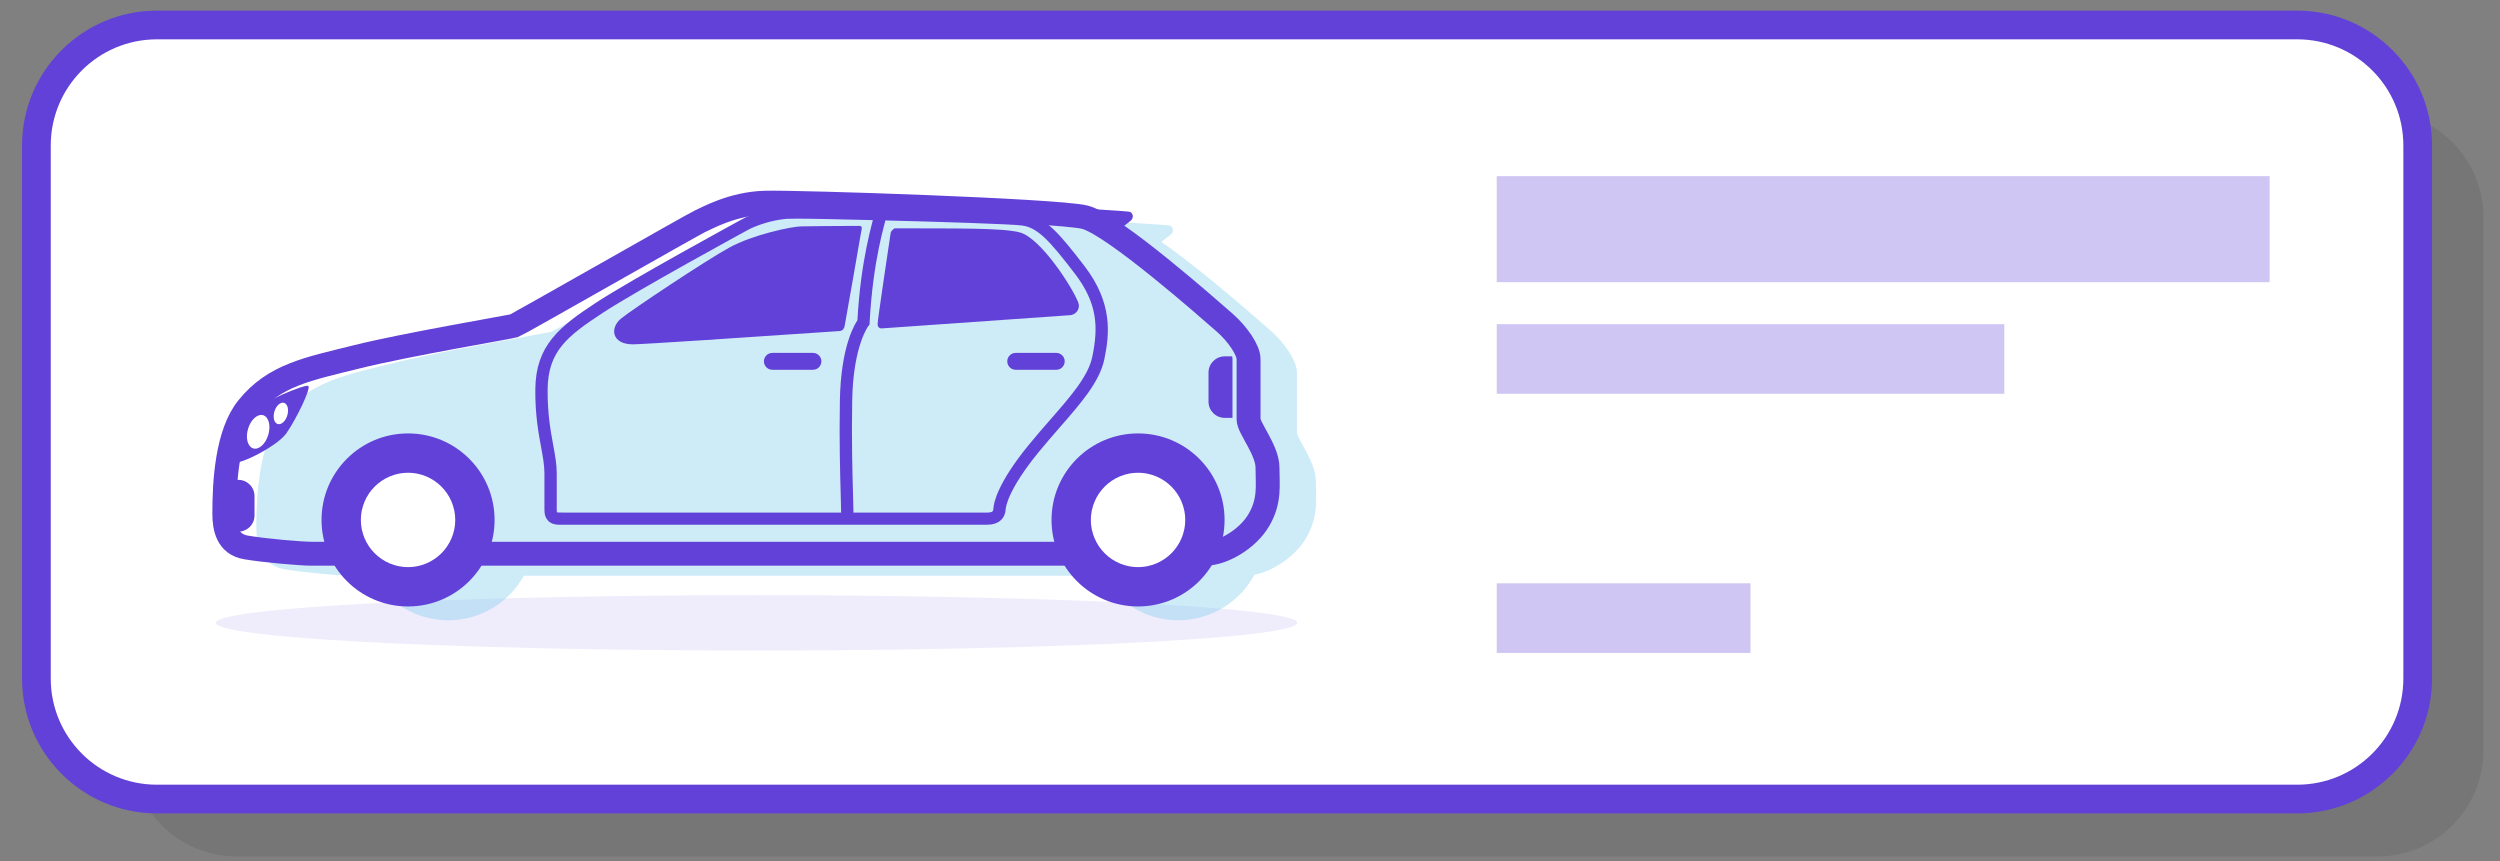 <?xml version="1.0" encoding="UTF-8"?> <!-- Generator: Adobe Illustrator 17.0.0, SVG Export Plug-In . SVG Version: 6.00 Build 0) --> <svg xmlns="http://www.w3.org/2000/svg" xmlns:xlink="http://www.w3.org/1999/xlink" version="1.1" id="Capa_1" x="0px" y="0px" width="522.485px" height="179.999px" viewBox="0 0 522.485 179.999" xml:space="preserve"><rect x="0" y="0" width="522.485" height="179.999" fill="#808080" stroke="none"/> <path opacity="0.08" fill="#070707" d="M519.015,156.817c0,12.25-9.931,22.181-22.181,22.181H49.517 c-12.25,0-22.181-9.931-22.181-22.181V45.403c0-12.25,9.931-22.181,22.181-22.181h447.317c12.25,0,22.181,9.931,22.181,22.181 V156.817z"></path> <g> <path fill="#FFFFFF" d="M32.787,166.996c-13.885,0-25.181-11.296-25.181-25.181V30.401c0-13.885,11.296-25.181,25.181-25.181 h447.317c13.885,0,25.181,11.296,25.181,25.181v111.414c0,13.885-11.296,25.181-25.181,25.181H32.787z"></path> <path fill="#6141D8" d="M480.104,8.22c12.25,0,22.181,9.931,22.181,22.181v111.414c0,12.25-9.931,22.181-22.181,22.181H32.787 c-12.25,0-22.181-9.931-22.181-22.181V30.401c0-12.25,9.931-22.181,22.181-22.181H480.104 M480.104,2.22H32.787 c-15.539,0-28.181,12.642-28.181,28.181v111.414c0,15.539,12.642,28.181,28.181,28.181h447.317 c15.539,0,28.181-12.642,28.181-28.181V30.401C508.285,14.862,495.643,2.22,480.104,2.22L480.104,2.22z"></path> </g> <g> <ellipse opacity="0.1" fill="#6141D8" cx="158.12" cy="130.171" rx="113" ry="5.786"></ellipse> <path opacity="0.4" fill="#85CEEE" d="M275.009,100.622c-0.003-1.227-0.317-2.385-0.729-3.48c-0.624-1.638-1.5-3.16-2.186-4.414 c-0.343-0.623-0.637-1.178-0.822-1.597c-0.093-0.208-0.157-0.382-0.19-0.494l-0.028-0.114l0-0.002c0-1.839,0-10.719,0-12.595 c-0.006-0.82-0.225-1.561-0.535-2.316c-0.473-1.124-1.189-2.274-2.061-3.406c-0.872-1.13-1.9-2.233-3.007-3.197 c-0.668-0.581-2.475-2.174-4.889-4.246c-3.624-3.111-8.624-7.31-13.307-10.888c-1.569-1.199-3.094-2.315-4.534-3.314 c0.743-0.584,1.554-1.219,1.936-1.511c0.8-0.612,0.565-1.79-0.282-1.931c-0.624-0.104-6.451-0.457-9.479-0.635 c-0.339-0.061-0.718-0.117-1.161-0.174c-2.619-0.335-7.244-0.667-12.941-0.989c-8.535-0.482-19.424-0.931-29.128-1.259 c-9.709-0.329-18.211-0.537-22.029-0.537c-0.563,0-1.026,0.004-1.395,0.015l0.004,0c-3.684,0.102-6.922,0.98-9.408,1.895 c-1.243,0.458-2.3,0.926-3.125,1.313c-0.412,0.194-0.766,0.367-1.051,0.505c-0.282,0.138-0.504,0.244-0.604,0.286 c-0.074,0.032-0.12,0.055-0.174,0.081c-0.199,0.099-0.476,0.248-0.877,0.467c-1.488,0.813-4.544,2.531-8.322,4.667 c-5.665,3.201-12.941,7.332-18.872,10.685c-2.966,1.677-5.595,3.159-7.516,4.233c-0.96,0.537-1.744,0.971-2.299,1.275 c-0.277,0.151-0.498,0.27-0.647,0.348c-0.034,0.018-0.064,0.033-0.09,0.046c-0.073,0.016-0.181,0.039-0.314,0.065 c-0.864,0.173-2.754,0.516-5.215,0.964c-3.698,0.672-8.711,1.584-13.686,2.55c-4.978,0.967-9.91,1.984-13.49,2.878 c-5.056,1.267-9.419,2.209-13.344,3.765c-3.919,1.548-7.399,3.776-10.362,7.462c-1.234,1.531-2.157,3.328-2.867,5.253 c-1.063,2.89-1.654,6.083-1.993,9.206c-0.337,3.122-0.417,6.173-0.417,8.751c0,0.815,0.043,1.68,0.186,2.555 c0.214,1.307,0.649,2.671,1.583,3.845c0.466,0.583,1.057,1.104,1.762,1.507c0.705,0.404,1.516,0.687,2.413,0.84 c2.014,0.343,4.879,0.673,7.57,0.924c1.344,0.125,2.64,0.229,3.757,0.303c1.12,0.073,2.048,0.116,2.711,0.117 c0.202,0,1.717,0,4.319,0c3.087,5.55,9.008,9.307,15.81,9.307c6.801,0,12.723-3.757,15.81-9.307c35.147,0,88.028,0,120.944,0 c3.087,5.55,9.008,9.307,15.81,9.307c6.881,0,12.865-3.845,15.92-9.504c0.533-0.105,1.07-0.246,1.609-0.425 c1.757-0.589,3.532-1.546,5.141-2.781c1.606-1.237,3.049-2.753,4.074-4.511c0.883-1.517,1.417-2.975,1.714-4.366 c0.299-1.391,0.366-2.704,0.366-3.949C275.068,102.894,275.009,101.755,275.009,100.622z"></path> <g> <path fill="#6141D8" d="M224.684,43.494c0,0,10.442,0.6,11.29,0.741c0.848,0.141,1.083,1.319,0.283,1.931 c-0.8,0.612-3.484,2.731-3.484,2.731L224.684,43.494z"></path> <path fill="none" stroke="#6141D8" stroke-width="5" stroke-miterlimit="10" d="M46.882,107.349c0,3.011,0.66,6.4,4.52,7.06 c3.862,0.659,11.396,1.318,13.75,1.318c2.354,0,183.171,0,186.75,0s8.853-3.014,11.207-7.063 c2.354-4.049,1.789-7.251,1.789-10.924c0-3.673-3.955-8.287-3.955-10.077s0-10.735,0-12.619c0-1.884-2.311-5.274-5.016-7.628 c-2.706-2.355-23.33-20.624-29.263-22.037c-5.933-1.413-59.896-3.203-66.771-3.014c-6.874,0.189-12.242,3.297-13.561,3.862 c-1.318,0.565-38.046,21.566-38.894,21.848c-0.848,0.283-22.697,3.955-32.868,6.498c-10.171,2.543-17.238,3.763-22.79,10.642 C47.447,90.582,46.882,100.572,46.882,107.349z"></path> <path fill="#6141D8" d="M175.479,69.186c0.67-0.046,0.924-0.58,1.03-0.968c0.106-0.388,3.33-18.965,3.436-19.6 c0.106-0.636,0.448-1.407-0.353-1.405v-0.004c-4.512,0.009-8.743,0.05-12.159,0.103c-1.978,0.03-10.03,1.695-15.045,4.45 c-5.015,2.755-20.059,12.784-22.531,14.762c-2.472,1.978-2.048,5.439,2.401,5.439C134.355,71.961,154.579,70.613,175.479,69.186 L175.479,69.186z"></path> <path fill="#6141D8" d="M225.368,63.268c-1.13-3.037-7.786-13.473-12.219-14.691c-3.603-0.99-13.914-0.81-26.167-0.859 c0,0-0.777,0.415-0.848,1.015c-0.071,0.6-2.757,18.208-2.722,19.056c0.034,0.837,0.754,0.849,0.774,0.849 c20.696-1.419,38.845-2.756,39.275-2.756C224.888,65.882,225.831,64.514,225.368,63.268z"></path> <circle fill="#6141D8" cx="85.281" cy="108.664" r="18.082"></circle> <circle fill="#FFFFFF" stroke="#6141D8" stroke-width="5" stroke-miterlimit="10" cx="85.28" cy="108.664" r="12.358"></circle> <circle fill="#6141D8" cx="237.845" cy="108.664" r="18.082"></circle> <circle fill="#FFFFFF" stroke="#6141D8" stroke-width="5" stroke-miterlimit="10" cx="237.845" cy="108.664" r="12.358"></circle> <g> <path fill="none" stroke="#6141D8" stroke-width="2" stroke-miterlimit="10" d="M213.866,45.612 c-3.591-0.51-38.353-1.454-47.364-1.454c-1.141,0-1.864,0.014-2.21,0.041c-3.343,0.267-6.887,1.494-8.765,2.52 c-0.23,0.125-23.169,12.618-30.454,17.404c-7.54,4.955-12.125,8.59-12.195,17.275c-0.042,5.167,0.64,8.875,1.188,11.854 c0.385,2.093,0.718,3.9,0.718,5.697v7.521c0,0.712,0,2.193,2.047,2.193h89.491c2.256,0,2.799-1.234,2.856-2.269 c0.039-0.685,0.56-4.507,7.086-12.495c1.505-1.842,3.009-3.564,4.465-5.229c4.38-5.013,8.164-9.341,9.091-13.799 c1.067-5.135,1.729-11.237-3.978-18.675C220.524,49.264,217.785,46.168,213.866,45.612z M116.831,108.127 c-1.365,0-1.476-0.75-1.476-1.656V98.95c0-1.843-0.337-3.672-0.726-5.789c-0.545-2.957-1.221-6.639-1.18-11.758 c0.07-8.598,4.587-12,11.952-16.838c7.265-4.773,30.181-17.255,30.413-17.38c1.824-0.997,5.271-2.189,8.524-2.449 c0.327-0.026,1.055-0.039,2.163-0.039c3.282,0,10.482,0.174,17.191,0.339c-0.3,1.56-2.819,9.174-3.514,22.238 c-0.457,0.614-3.446,5.051-3.648,16.406c-0.148,8.394,0.049,15.301,0.18,19.871c0.056,1.914,0.098,3.437,0.104,4.577H116.831z M229.26,74.769c-0.9,4.325-4.64,8.605-8.972,13.561c-1.458,1.668-2.965,3.394-4.476,5.243 c-6.461,7.91-7.146,11.792-7.202,12.794c-0.068,1.201-0.795,1.76-2.287,1.76h-28.936c-0.006-1.147-0.049-2.672-0.104-4.591 c-0.131-4.566-0.328-11.466-0.18-19.847c0.21-11.829,3.551-16.118,3.585-16.16l0.054-0.067l0.003-0.083 c0.708-13.355,3.268-21.01,3.525-22.33c13.142,0.33,27.409,0.796,29.51,1.094c3.703,0.526,6.377,3.563,11.599,10.367 C230.409,63.066,230.593,68.357,229.26,74.769z"></path> </g> <path fill="#6141D8" d="M53.192,107.723v-4.05c0-1.872-1.519-3.39-3.39-3.39h-2.655c-0.209,2.51-0.265,4.945-0.265,7.066 c0,1.265,0.121,2.596,0.543,3.764h2.377C51.674,111.113,53.192,109.595,53.192,107.723z"></path> <path fill="#6141D8" d="M48.718,96.306c0.199-1.238,1.319-7.701,3.72-10.056c2.401-2.355,11.207-5.934,11.96-5.604 c0.754,0.33-2.543,7.063-4.567,9.935C57.806,93.455,48.442,98.038,48.718,96.306z"></path> <path fill="#FFFFFF" d="M56.222,90.247c-0.354,1.947-1.654,3.526-2.906,3.526c-1.251,0-1.978-1.578-1.623-3.526 c0.354-1.947,1.654-3.525,2.906-3.525C55.85,86.721,56.576,88.299,56.222,90.247z"></path> <path fill="#FFFFFF" d="M60.143,86.406c-0.226,1.242-1.056,2.25-1.854,2.25c-0.799,0-1.263-1.008-1.036-2.25 c0.226-1.243,1.056-2.25,1.854-2.25C59.905,84.157,60.369,85.164,60.143,86.406z"></path> <path fill="#6141D8" d="M252.569,77.869v6.074c0,1.872,1.518,3.39,3.39,3.39h1.626c0-2.342,0-10.499,0-12.289 c0-0.172-0.039-0.37-0.076-0.566h-1.549C254.087,74.478,252.569,75.996,252.569,77.869z"></path> <path fill="#6141D8" d="M169.9,73.752h-8.478c-0.974,0-1.765,0.79-1.765,1.765c0,0.975,0.79,1.765,1.765,1.765h8.478 c0.975,0,1.765-0.79,1.765-1.765C171.664,74.543,170.874,73.752,169.9,73.752z"></path> <path fill="#6141D8" d="M220.752,73.752h-8.477c-0.975,0-1.765,0.79-1.765,1.765c0,0.975,0.79,1.765,1.765,1.765h8.477 c0.976,0,1.766-0.79,1.766-1.765C222.518,74.543,221.728,73.752,220.752,73.752z"></path> </g> </g> <rect x="312.809" y="36.813" opacity="0.3" fill="#6141D8" width="161.526" height="22.161"></rect> <rect x="312.809" y="67.752" opacity="0.3" fill="#6141D8" width="106.079" height="14.554"></rect> <rect x="312.809" y="121.903" opacity="0.3" fill="#6141D8" width="53.039" height="14.554"></rect> </svg> 